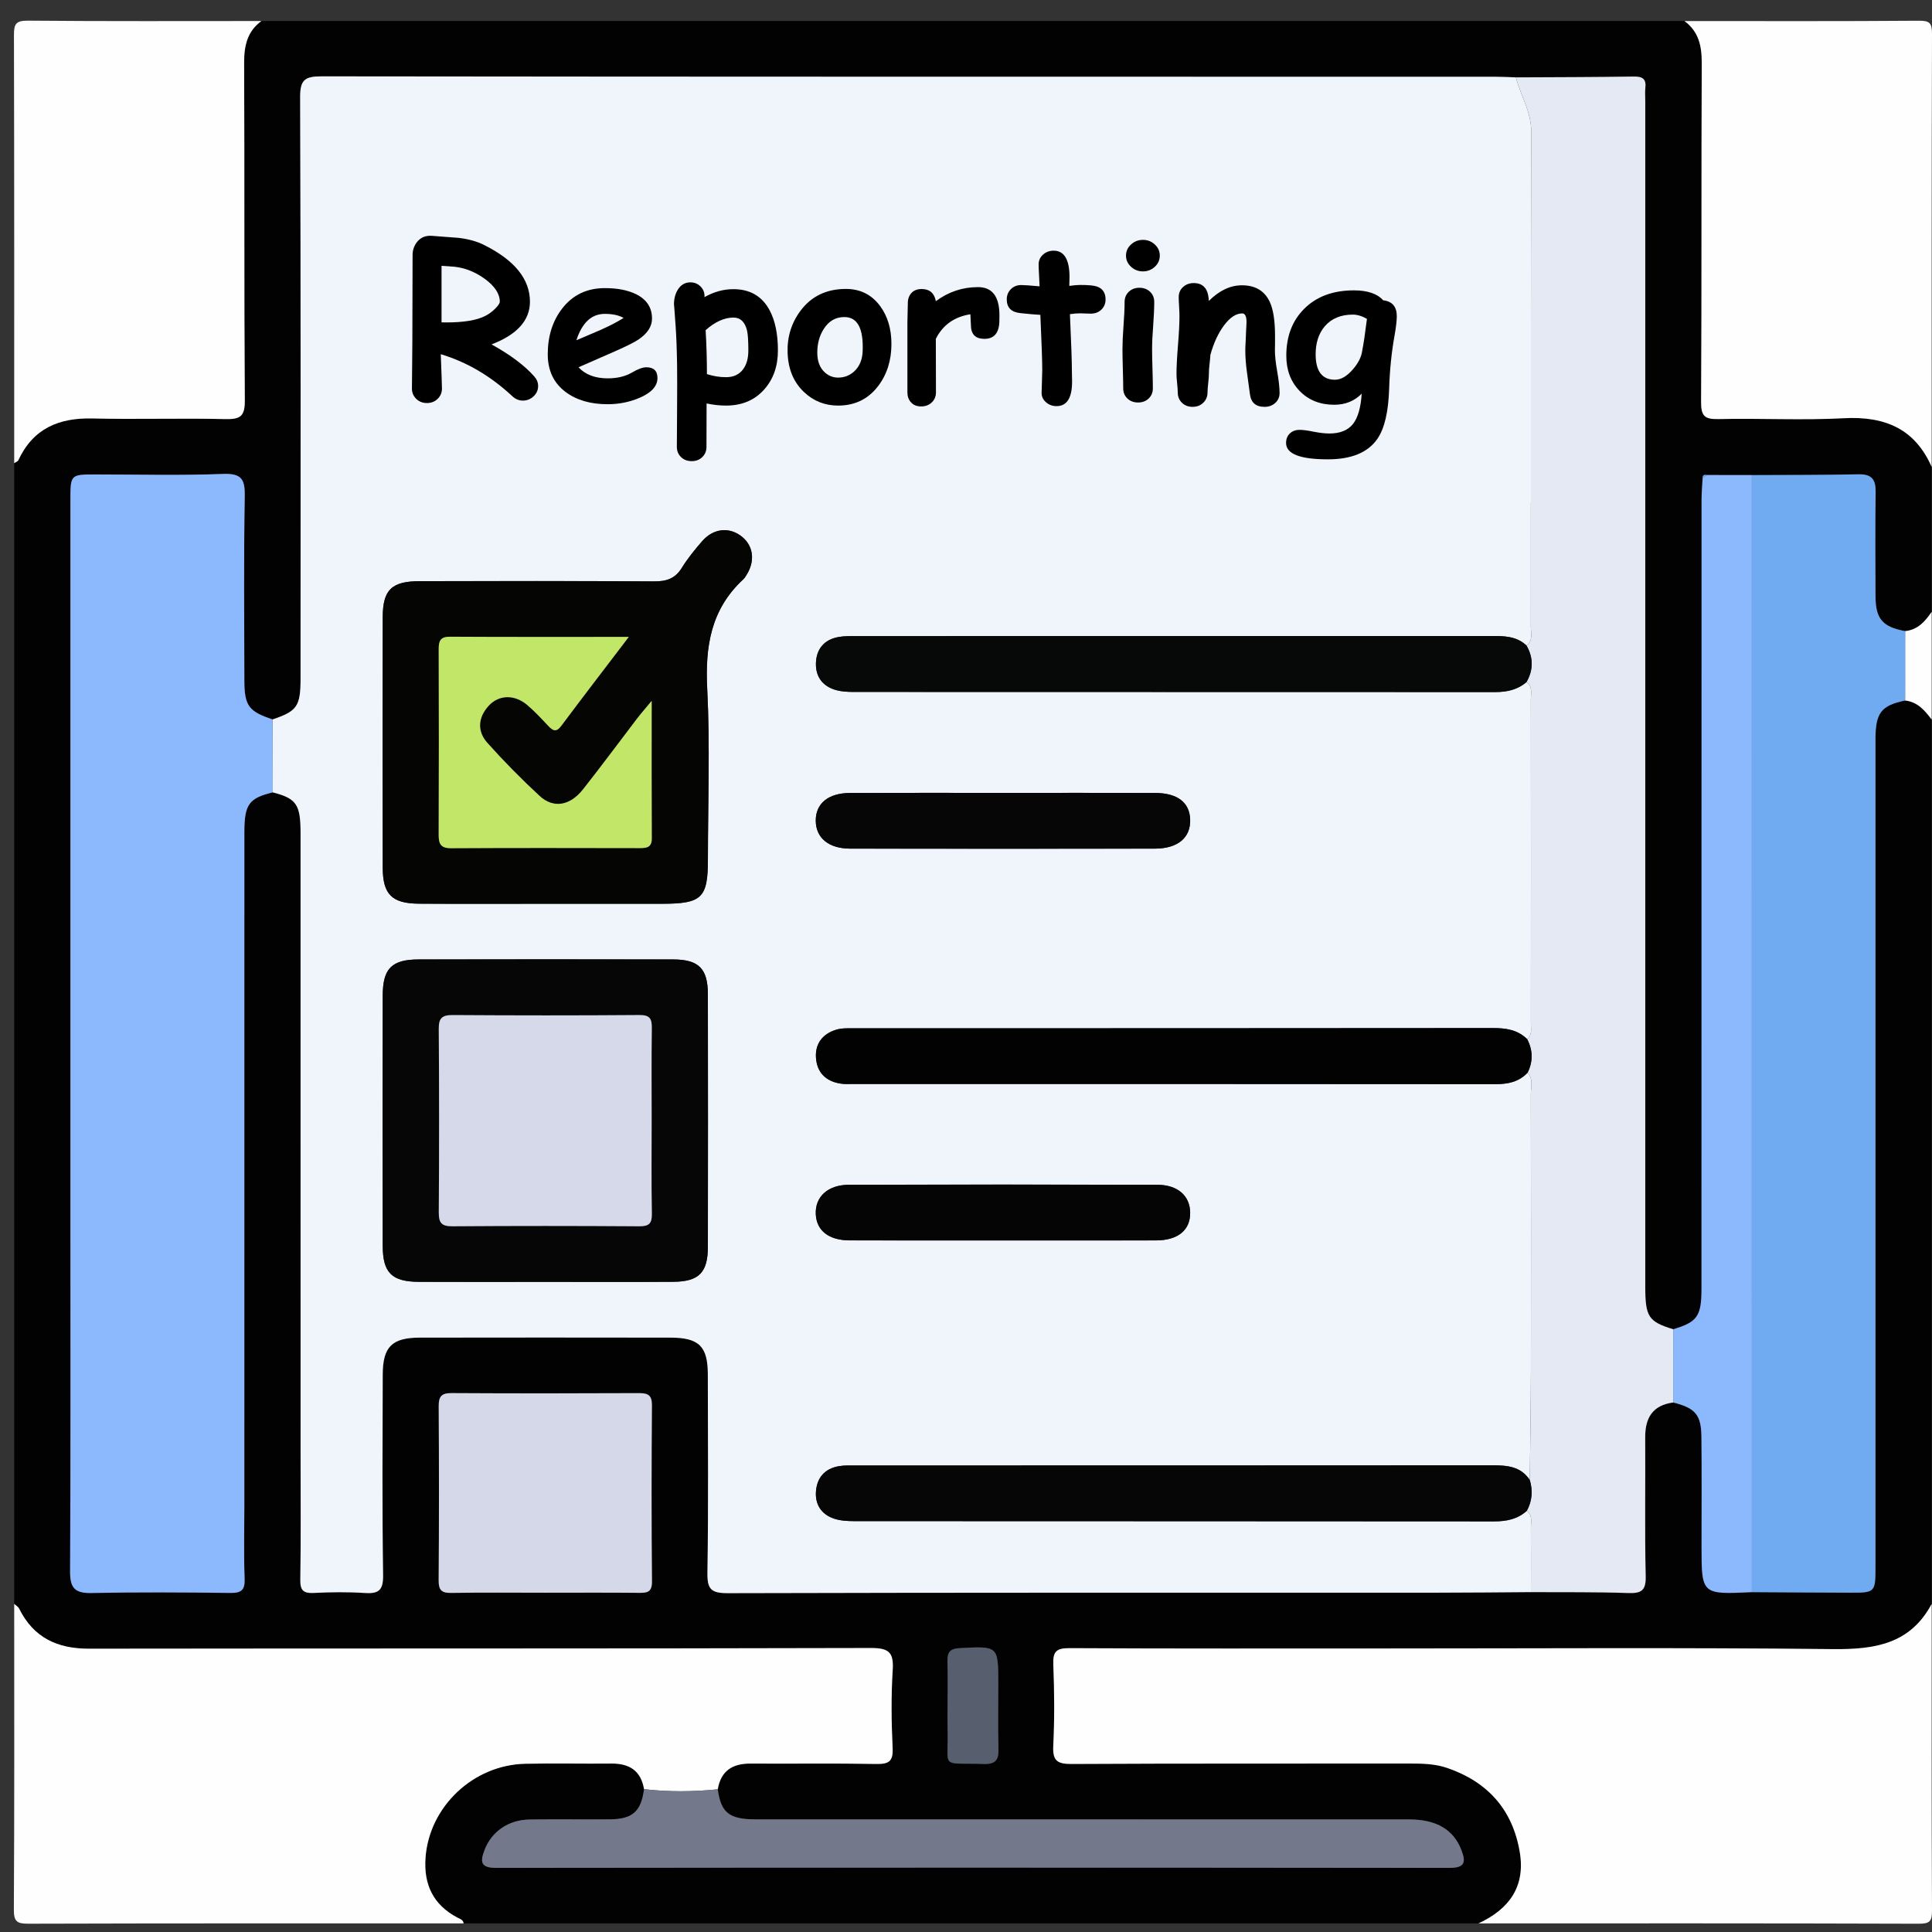 <?xml version="1.0" encoding="UTF-8"?>
<svg xmlns="http://www.w3.org/2000/svg" xmlns:xlink="http://www.w3.org/1999/xlink" version="1.1" id="Layer_1" x="0px" y="0px" width="85px" height="85px" viewBox="0 0 85 85" xml:space="preserve">
<rect x="0" y="0" width="85" height="85" fill="#333333" stroke="none"/>
<g id="Layer_1_1_" display="none">
	<path display="inline" fill="#030303" d="M42.807,4.472c11.269,0,22.541,0.083,33.808-0.04c4.668-0.05,8.201,3.523,8.171,8.15   c-0.093,14.03-0.03,28.062-0.036,42.092c-0.001,3.911-2.402,6.93-6.115,7.725c-0.722,0.156-1.455,0.145-2.188,0.145   c-6.227,0.003-12.452,0.01-18.68-0.011c-0.635-0.003-0.882,0.114-0.861,0.821c0.055,1.886,0.041,3.774,0.005,5.662   c-0.011,0.575,0.123,0.764,0.731,0.756c2.535-0.035,5.072-0.043,7.606-0.002c2.024,0.033,3.799,0.73,5.179,2.269   c0.86,0.957,1.315,2.081,1.313,3.38c-0.003,1.268,0.003,2.536-0.001,3.805c-0.004,1.284-0.434,1.723-1.721,1.723   c-10.113,0.003-20.229,0-30.343,0c-7.945,0-15.89,0.002-23.835,0c-1.569,0-1.926-0.359-1.928-1.938c0-0.986,0-1.973,0-2.959   c0-3.25,1.911-5.523,5.111-6.137c1.094-0.208,2.189-0.146,3.286-0.152c1.888-0.013,3.776-0.037,5.662,0.014   c0.662,0.021,0.786-0.191,0.773-0.801c-0.04-1.859-0.05-3.722,0.003-5.578c0.021-0.731-0.233-0.865-0.905-0.863   c-6.311,0.023-12.622,0.006-18.933,0.018c-3.29,0.008-5.734-1.385-7.253-4.318c-0.511-0.987-0.75-2.061-0.75-3.174   c-0.003-14.37-0.021-28.738,0.01-43.106c0.009-4.264,3.414-7.468,7.826-7.472C20.098,4.464,31.452,4.472,42.807,4.472z    M74.936,42.17c-1.028,0.671-1.494,1.51-0.854,2.717c0.128,0.24,0.154,0.535,0.217,0.807c0.08,0.351,0.286,0.531,0.649,0.523   c1.06,0.271,2.118,0.547,3.18,0.819c1.106,0.296,2.214,0.595,3.322,0.888c0.353,0.094,0.618,0.137,0.601-0.416   c-0.041-1.316-0.031-2.638-0.002-3.955c0.01-0.432-0.166-0.585-0.546-0.673c-1.116-0.26-2.226-0.543-3.338-0.817   c-0.531-0.146-1.083-0.241-1.589-0.447C75.837,41.315,75.316,41.498,74.936,42.17z M80.848,39.854   c0.037,0.02,0.075,0.039,0.114,0.058c-0.017-0.042-0.034-0.083-0.051-0.125c-0.06-0.124-0.103-0.262-0.183-0.37   c-2.58-3.447-7.889-3.564-10.852-0.207c-0.59,0.668-1.182,0.963-2.061,0.733c-5.573-1.457-11.15-2.902-16.729-4.34   c-0.768-0.198-1.188-0.633-1.341-1.429c-0.646-3.31-3.31-5.64-6.655-5.796c-1.201-0.056-2.37,0.157-3.539,0.887   c1.757,0.452,3.354,0.897,4.968,1.264c0.906,0.206,1.41,0.689,1.625,1.59c0.287,1.202,0.631,2.391,0.98,3.577   c0.182,0.612,0.033,1.105-0.393,1.543c-0.941,0.97-1.887,1.936-2.826,2.907c-0.477,0.493-1.017,0.624-1.689,0.435   c-1.353-0.379-2.715-0.724-4.083-1.045c-0.324-0.076-0.655-0.3-1.094-0.127c0.127,0.184,0.211,0.325,0.315,0.45   c2.805,3.407,7.819,3.493,10.793,0.141c0.645-0.726,1.271-0.942,2.22-0.69c5.403,1.437,10.815,2.847,16.239,4.209   c1.007,0.254,1.539,0.721,1.733,1.756c0.356,1.889,1.433,3.345,3.024,4.401c2.127,1.416,5.152,1.554,6.932,0.337   c-0.248-0.279-0.609-0.269-0.923-0.353c-1.356-0.362-2.718-0.711-4.084-1.038c-0.698-0.168-1.144-0.551-1.333-1.251   c-0.338-1.247-0.7-2.488-1.039-3.735c-0.191-0.706-0.05-1.314,0.503-1.846c0.833-0.799,1.657-1.611,2.425-2.471   c0.641-0.716,1.328-0.907,2.258-0.643C77.672,39.123,79.232,39.597,80.848,39.854z M71.443,52.832   c-0.848-0.587-1.752-0.85-2.815-0.828c-3.257,0.059-6.517,0.061-9.772-0.003c-0.922-0.019-1.551,0.265-2.023,1.006   c-0.657,0.611-1.38,0.72-2.145,0.233c-1.453-0.924-2.764-0.811-4.408-0.139c-1.754,0.717-2.855,1.61-3.25,3.439   c-0.166,0.773-0.735,1.168-1.543,1.168c-1.771,0.002-3.543,0.002-5.315,0c-0.764-0.001-1.273-0.366-1.532-1.085   c-0.114-0.317-0.284-0.62-0.35-0.944c-0.254-1.253-0.949-2.021-2.247-2.209c-0.243-0.035-0.501-0.137-0.697-0.283   c-1.479-1.104-2.923-0.855-4.375,0.054c-0.766,0.479-1.487,0.379-2.144-0.234c-0.472-0.745-1.102-1.046-2.026-1.006   c-1.852,0.08-3.709,0.021-5.564,0.024c-4.58,0.009-9.161,0.021-13.741,0.031c-1.038-0.231-1.361-0.591-1.361-1.595   C6.129,37.644,6.128,24.824,6.136,12.005c0-1.399,0.862-2.254,2.25-2.313C8.583,9.683,8.78,9.688,8.977,9.688   c22.568,0,45.134,0,67.705,0c0.281,0,0.563-0.004,0.844,0.021c1.107,0.103,1.912,0.931,1.99,2.044   c0.02,0.281,0.01,0.563,0.01,0.845c0,7.241,0,14.481,0.007,21.722c0,0.31-0.146,0.677,0.284,0.877   c0.785,0.365,1.439,0.938,2.221,1.531c0-0.281,0-0.44,0-0.6c0-7.974,0.008-15.947-0.004-23.92c-0.004-2.98-2.066-5.029-5.059-5.03   c-22.767-0.006-45.531-0.006-68.295,0C5.654,7.181,3.618,9.25,3.61,12.293c-0.008,3.156-0.002,6.311-0.002,9.467   c0,10.96,0.006,21.92-0.006,32.879c-0.002,1.518,0.449,2.82,1.55,3.873c1.112,1.066,2.479,1.317,3.97,1.316   c22.455-0.014,44.911-0.01,67.366-0.01c0.31,0,0.619-0.004,0.93-0.021c2.211-0.108,4.032-1.612,4.475-3.794   c0.342-1.684,0.078-3.395,0.15-5.234C78.824,53.631,75.311,54.195,71.443,52.832z M74.945,34.031   c0.308,0.015,0.627-0.016,0.922,0.054c0.855,0.204,0.976-0.165,0.972-0.946c-0.034-6.354-0.019-12.709-0.019-19.064   c0-1.797,0-1.797-1.872-1.635c-0.169-0.015-0.335-0.044-0.503-0.044c-21.631-0.002-43.263,0.001-64.895-0.016   c-0.608,0-0.729,0.175-0.728,0.75c0.017,11.802,0.02,23.604-0.006,35.405c-0.001,0.705,0.233,0.802,0.849,0.799   c4.844-0.021,9.689-0.012,14.534-0.012c0.269,0,0.537,0,0.967,0c-0.768-0.805-0.59-1.563-0.155-2.262   c0.853-1.365,0.727-2.57,0.132-4.112c-0.715-1.852-1.674-3.013-3.592-3.436c-0.753-0.166-1.068-0.736-1.059-1.518   c0.021-1.662,0.005-3.323,0.006-4.985c0.001-1.238,0.155-1.615,1.328-1.917c1.692-0.437,2.481-1.452,3.196-3.057   c0.773-1.735,0.805-3.118-0.13-4.655c-0.489-0.804-0.248-1.476,0.405-2.103c1.138-1.091,2.236-2.224,3.353-3.339   c0.917-0.916,1.249-1.059,2.363-0.427c1.477,0.838,2.726,0.743,4.346,0.105c1.782-0.702,2.845-1.629,3.262-3.439   c0.199-0.863,0.836-1.189,1.712-1.175c1.548,0.027,3.098,0.007,4.646,0.007c1.457,0,1.775,0.124,2.166,1.48   c0.442,1.54,1.338,2.305,2.832,2.987c1.822,0.833,3.311,0.928,4.961-0.115c0.65-0.41,1.287-0.222,1.828,0.331   c0.905,0.927,1.825,1.839,2.748,2.75c1.911,1.888,1.873,1.699,0.727,4.084c-0.419,0.874-0.572,1.615,0.011,2.481   c0.37,0.548,0.657,1.205,0.782,1.852c0.205,1.044,0.806,1.515,1.768,1.842c2.661,0.903,2.346,0.848,2.357,3.405   c0.004,0.758-0.247,1.707,0.113,2.224c0.392,0.564,1.433,0.473,2.18,0.703c0.025,0.008,0.053,0.018,0.079,0.028   c0.323,0.131,0.569,0.053,0.825-0.2C70.182,35.062,72.412,34.192,74.945,34.031z M28.872,35.802   c-0.384-7.415,5.85-14.176,13.27-14.392c7.521-0.219,13.526,4.876,14.538,12.356c0.051,0.375,0.184,0.542,0.524,0.628   c1.553,0.393,3.104,0.795,4.653,1.2c0.383,0.1,0.592,0.101,0.604-0.429c0.043-1.681,0.069-1.681-1.526-2.302   c-0.262-0.102-0.518-0.222-0.785-0.305c-0.649-0.203-1.035-0.629-1.196-1.291c-0.392-1.594-1.022-3.091-1.874-4.496   c-0.318-0.524-0.33-1.057-0.063-1.607c0.172-0.354,0.321-0.717,0.481-1.077c0.563-1.26,0.565-1.263-0.406-2.227   c-0.558-0.555-1.046-1.376-1.714-1.571c-0.721-0.211-1.49,0.494-2.225,0.823c-0.687,0.308-1.271,0.292-1.907-0.106   c-1.101-0.689-2.274-1.287-3.54-1.542c-1.326-0.268-2.115-0.93-2.391-2.239c-0.034-0.162-0.146-0.31-0.176-0.472   c-0.168-0.87-0.664-1.171-1.549-1.069c-0.859,0.099-1.88-0.213-2.564,0.152c-0.661,0.354-0.703,1.461-1.011,2.238   c-0.252,0.637-0.655,1.001-1.322,1.157c-0.987,0.23-1.962,0.541-2.853,1.019c-2.883,1.548-1.911,1.406-5.009,0.099   c-0.406-0.171-0.671-0.167-0.946,0.18c-0.173,0.219-0.398,0.397-0.594,0.6c-0.548,0.563-1.422,1.067-1.547,1.714   c-0.124,0.638,0.483,1.436,0.82,2.14c0.334,0.699,0.313,1.323-0.105,1.989c-0.673,1.076-1.271,2.223-1.501,3.464   c-0.261,1.414-1.067,2.091-2.37,2.493c-1.407,0.433-1.39,0.504-1.383,1.952c0.004,0.787-0.25,1.764,0.121,2.307   c0.369,0.541,1.362,0.688,2.107,0.931c0.758,0.247,1.151,0.742,1.317,1.491c0.232,1.047,0.506,2.131,1.123,2.981   c1.118,1.539,1.053,2.987,0.071,4.498c-0.367,0.563-0.319,1.021,0.257,1.407c0.137,0.093,0.237,0.24,0.362,0.354   c0.6,0.545,1.05,1.491,1.784,1.58c0.679,0.082,1.458-0.48,2.158-0.828c0.678-0.338,1.277-0.304,1.906,0.101   c0.806,0.519,1.659,1.056,2.582,1.216c2.109,0.361,3.345,1.505,3.743,3.588c0.078,0.408,0.328,0.521,0.729,0.51   c0.816-0.027,1.639-0.058,2.449,0.006c0.662,0.054,0.958-0.209,1.131-0.813c0.16-0.564,0.438-1.096,0.633-1.65   c0.193-0.556,0.562-0.904,1.122-1.039c1.653-0.396,3.199-1.055,4.654-1.927c0.474-0.282,0.938-0.295,1.451-0.103   c0.853,0.322,1.704,1.193,2.526,0.896c0.791-0.285,1.316-1.265,2.019-1.869c0.511-0.438,0.573-0.812,0.278-1.425   c-0.369-0.772-1.064-1.556-0.85-2.415c0.225-0.895-0.206-0.964-0.798-1.089c-0.304-0.063-0.619-0.103-0.899-0.224   c-0.558-0.242-0.869-0.075-1.246,0.408c-2.629,3.394-6.104,5.32-10.394,5.502C35.58,49.609,29.284,43.768,28.872,35.802z    M42.837,78.238c7.856,0,15.714,0.005,23.572-0.008c0.858-0.002,2.01,0.379,2.493-0.174c0.424-0.483,0.103-1.607,0.137-2.447   c0.041-0.998-0.413-1.729-1.189-2.289c-0.901-0.65-1.928-0.862-3.025-0.862c-14.672,0.005-29.345,0.004-44.017,0.004   c-0.226,0-0.451-0.002-0.675,0.017c-2.325,0.191-3.51,1.459-3.51,3.748c0,0.338,0.051,0.687-0.01,1.012   c-0.168,0.904,0.253,1.021,1.05,1.019C26.053,78.229,34.445,78.238,42.837,78.238z M42.756,69.755   c3.547,0,7.096-0.009,10.645,0.011c0.548,0.002,0.801-0.092,0.787-0.729c-0.043-1.913-0.039-3.83-0.004-5.743   c0.012-0.62-0.238-0.761-0.791-0.76c-7.098,0.01-14.192,0.011-21.29-0.004c-0.522,0-0.676,0.166-0.669,0.679   c0.025,1.942,0.036,3.886-0.005,5.828c-0.012,0.616,0.199,0.735,0.767,0.731C35.717,69.743,39.237,69.755,42.756,69.755z    M51.479,42.481c-0.918-0.495-1.564-0.34-2.375,0.355c-5.365,4.607-13.638,2.094-15.63-4.689c-0.187-0.637-0.344-1.272,0.176-1.829   c0.523-0.561,1.155-0.438,1.806-0.269c2.121,0.552,4.249,1.08,6.369,1.632c0.311,0.081,0.543,0.148,0.837-0.112   c1.762-1.557,1.749-1.543,1.166-3.745c-0.151-0.574-0.442-0.801-0.995-0.934c-2.103-0.508-4.196-1.057-6.287-1.612   c-1.507-0.4-1.809-1.489-0.745-2.606c4.949-5.192,13.729-3.345,16.173,3.403c0.074,0.211,0.139,0.427,0.207,0.641   c0.246,0.746,0.992,0.717,1.473,0.663c0.434-0.049,0.105-0.634,0.017-0.957c-1.271-4.605-5.249-7.93-9.894-8.291   c-4.81-0.374-9.317,2.3-11.229,6.659c-1.946,4.435-0.879,9.558,2.675,12.853C39.92,48.001,47.711,47.467,51.479,42.481z    M60.552,49.271c2.269,0,4.388,0,6.589,0c-0.58-0.953-1.072-1.862-1.317-2.875c-0.068-0.282-0.271-0.342-0.482-0.396   c-1.711-0.445-3.426-0.873-5.133-1.327c-0.515-0.136-0.563,0.084-0.403,0.468c0.283,0.672,0.577,1.338,0.896,1.994   C61.05,47.855,61.2,48.557,60.552,49.271z"></path>
	<path display="inline" fill="#D7EBFD" d="M74.945,34.031c-2.533,0.161-4.766,1.03-6.59,2.832c-0.256,0.253-0.502,0.332-0.824,0.2   c-0.026-0.011-0.053-0.02-0.079-0.028c-0.747-0.23-1.788-0.139-2.181-0.703c-0.359-0.518-0.108-1.466-0.112-2.224   c-0.013-2.558,0.304-2.502-2.357-3.405c-0.962-0.327-1.563-0.798-1.768-1.842c-0.125-0.647-0.412-1.304-0.782-1.852   c-0.583-0.867-0.43-1.607-0.011-2.481c1.147-2.385,1.186-2.196-0.728-4.084c-0.922-0.91-1.842-1.823-2.746-2.75   c-0.543-0.553-1.179-0.741-1.828-0.331c-1.651,1.042-3.14,0.947-4.961,0.115c-1.494-0.682-2.391-1.447-2.834-2.987   c-0.39-1.356-0.707-1.479-2.164-1.48c-1.551,0-3.1,0.021-4.647-0.007c-0.876-0.015-1.513,0.312-1.712,1.175   c-0.417,1.81-1.48,2.737-3.262,3.439c-1.62,0.638-2.869,0.733-4.346-0.105c-1.115-0.632-1.446-0.489-2.363,0.427   c-1.116,1.115-2.214,2.248-3.353,3.339c-0.653,0.627-0.895,1.298-0.405,2.103c0.935,1.538,0.903,2.92,0.13,4.655   c-0.714,1.604-1.503,2.62-3.196,3.057c-1.173,0.303-1.327,0.679-1.328,1.917c-0.001,1.662,0.014,3.324-0.006,4.985   c-0.009,0.782,0.305,1.352,1.059,1.518c1.918,0.422,2.877,1.584,3.592,3.436c0.595,1.542,0.721,2.747-0.132,4.112   c-0.435,0.697-0.613,1.457,0.155,2.262c-0.43,0-0.698,0-0.967,0c-4.844,0-9.689-0.012-14.534,0.012   c-0.616,0.003-0.85-0.094-0.849-0.799C8.843,36.733,8.84,24.931,8.823,13.129c0-0.575,0.12-0.75,0.728-0.75   c21.631,0.017,43.264,0.014,64.895,0.016c0.168,0,0.334,0.029,0.503,0.044C74.947,19.637,74.945,26.834,74.945,34.031z"></path>
	<path display="inline" fill="#E8EBED" d="M28.825,53.007c0.657,0.613,1.378,0.714,2.144,0.234c1.452-0.909,2.897-1.157,4.375-0.054   c0.196,0.146,0.455,0.248,0.697,0.283c1.298,0.188,1.993,0.956,2.247,2.209c0.065,0.324,0.236,0.627,0.35,0.944   c0.259,0.719,0.768,1.084,1.532,1.085c1.771,0.002,3.543,0.002,5.314,0c0.809,0,1.379-0.395,1.545-1.168   c0.394-1.829,1.494-2.723,3.248-3.439c1.646-0.672,2.957-0.785,4.408,0.139c0.766,0.484,1.487,0.378,2.146-0.233   c4.573,0.004,9.146,0.007,13.721,0.015c0.315,0,0.614-0.035,0.892-0.188c3.867,1.364,7.382,0.799,10.6-2.062   c-0.072,1.842,0.189,3.552-0.15,5.234c-0.441,2.182-2.264,3.686-4.475,3.794c-0.311,0.017-0.62,0.021-0.93,0.021   c-22.455,0-44.911-0.004-67.366,0.01c-1.49,0.001-2.858-0.25-3.97-1.316c-1.101-1.054-1.552-2.357-1.55-3.873   C3.615,43.68,3.608,32.72,3.608,21.76c0-3.156-0.006-6.311,0.002-9.467C3.618,9.25,5.654,7.181,8.678,7.18   c22.765-0.006,45.53-0.006,68.294,0c2.992,0,5.055,2.05,5.06,5.03c0.012,7.974,0.004,15.947,0.004,23.92c0,0.159,0,0.318,0,0.6   c-0.78-0.593-1.435-1.166-2.22-1.531c-0.432-0.2-0.285-0.567-0.285-0.877c-0.008-7.241-0.006-14.481-0.006-21.722   c0-0.282,0.009-0.564-0.012-0.845c-0.076-1.114-0.882-1.942-1.988-2.044c-0.28-0.026-0.563-0.021-0.846-0.021   c-22.568-0.001-45.136-0.001-67.704,0c-0.197,0-0.395-0.005-0.592,0.003c-1.388,0.059-2.249,0.914-2.25,2.313   C6.128,24.824,6.129,37.644,6.133,50.463c0,1.004,0.324,1.362,1.361,1.596c-0.106,0.771,0.311,0.967,0.993,0.965   C15.267,53.011,22.046,53.011,28.825,53.007z"></path>
	<path display="inline" fill="#FBDD75" d="M28.872,35.802c0.413,7.966,6.708,13.808,14.671,13.474   c4.289-0.18,7.766-2.107,10.395-5.5c0.375-0.484,0.688-0.651,1.246-0.409c0.279,0.12,0.596,0.161,0.898,0.224   c0.592,0.125,1.021,0.194,0.798,1.09c-0.216,0.858,0.479,1.641,0.851,2.414c0.295,0.613,0.23,0.985-0.279,1.426   c-0.701,0.604-1.227,1.584-2.02,1.869c-0.822,0.295-1.674-0.576-2.525-0.897c-0.514-0.192-0.979-0.181-1.451,0.103   c-1.455,0.872-3.001,1.53-4.654,1.928c-0.563,0.135-0.929,0.482-1.121,1.037c-0.195,0.557-0.474,1.086-0.634,1.651   c-0.173,0.604-0.469,0.866-1.131,0.813c-0.812-0.063-1.633-0.035-2.449-0.008c-0.4,0.014-0.651-0.101-0.729-0.509   c-0.398-2.083-1.634-3.226-3.743-3.588c-0.923-0.16-1.776-0.696-2.582-1.216c-0.629-0.403-1.228-0.438-1.906-0.102   c-0.7,0.349-1.479,0.91-2.158,0.83c-0.734-0.09-1.184-1.035-1.784-1.58c-0.125-0.113-0.225-0.262-0.362-0.354   c-0.576-0.386-0.625-0.843-0.257-1.407c0.982-1.511,1.046-2.959-0.071-4.498c-0.617-0.851-0.891-1.934-1.123-2.981   c-0.166-0.749-0.559-1.244-1.317-1.491c-0.745-0.243-1.738-0.39-2.107-0.931c-0.371-0.543-0.116-1.521-0.121-2.307   c-0.007-1.448-0.024-1.519,1.383-1.952c1.303-0.402,2.109-1.079,2.37-2.493c0.23-1.242,0.828-2.389,1.501-3.464   c0.418-0.666,0.44-1.29,0.105-1.989c-0.337-0.704-0.944-1.502-0.82-2.14c0.125-0.647,0.999-1.151,1.547-1.714   c0.196-0.202,0.421-0.38,0.594-0.6c0.275-0.347,0.54-0.351,0.946-0.18c3.098,1.307,2.126,1.449,5.009-0.099   c0.891-0.478,1.866-0.789,2.853-1.019c0.667-0.155,1.07-0.52,1.322-1.157c0.308-0.777,0.35-1.885,1.011-2.238   c0.684-0.366,1.705-0.054,2.564-0.152c0.886-0.102,1.38,0.2,1.55,1.069c0.029,0.163,0.141,0.31,0.174,0.472   c0.275,1.309,1.064,1.971,2.392,2.239c1.265,0.255,2.44,0.853,3.54,1.542c0.636,0.398,1.222,0.414,1.906,0.106   c0.733-0.329,1.505-1.034,2.226-0.823c0.668,0.195,1.156,1.016,1.714,1.571c0.973,0.964,0.969,0.967,0.406,2.227   c-0.16,0.359-0.311,0.723-0.482,1.077c-0.268,0.551-0.256,1.083,0.063,1.607c0.851,1.404,1.481,2.901,1.874,4.496   c0.16,0.662,0.547,1.087,1.197,1.291c0.268,0.083,0.522,0.203,0.785,0.305c1.596,0.622,1.568,0.621,1.525,2.302   c-0.014,0.53-0.223,0.529-0.605,0.429c-1.549-0.404-3.101-0.807-4.652-1.2c-0.342-0.086-0.475-0.253-0.525-0.628   c-1.011-7.48-7.016-12.575-14.537-12.356C34.722,21.625,28.488,28.387,28.872,35.802z"></path>
	<path display="inline" fill="#EBEEF0" d="M42.837,78.238c-8.393,0-16.785-0.012-25.177,0.018c-0.797,0.002-1.218-0.113-1.05-1.018   c0.061-0.326,0.01-0.674,0.01-1.012c0-2.289,1.186-3.558,3.51-3.748c0.224-0.02,0.45-0.018,0.675-0.018   c14.672,0,29.345,0.001,44.017-0.004c1.099,0,2.123,0.212,3.025,0.863c0.776,0.56,1.23,1.289,1.189,2.287   c-0.034,0.841,0.287,1.965-0.137,2.447c-0.483,0.553-1.635,0.172-2.493,0.174C58.552,78.243,50.693,78.238,42.837,78.238z"></path>
	<path display="inline" fill="#817481" d="M80.846,39.855c-1.611-0.258-3.174-0.732-4.738-1.177   c-0.93-0.264-1.616-0.073-2.258,0.643c-0.768,0.86-1.592,1.672-2.425,2.471c-0.553,0.531-0.694,1.14-0.503,1.845   c0.339,1.248,0.701,2.489,1.039,3.736c0.189,0.7,0.635,1.083,1.333,1.251c1.366,0.327,2.728,0.676,4.084,1.038   c0.313,0.084,0.675,0.072,0.923,0.352c-1.779,1.219-4.805,1.08-6.932-0.336c-1.594-1.058-2.668-2.514-3.023-4.4   c-0.195-1.036-0.729-1.504-1.734-1.756c-5.424-1.364-10.836-2.773-16.239-4.21c-0.947-0.252-1.575-0.036-2.22,0.69   c-2.975,3.351-7.988,3.267-10.793-0.141c-0.104-0.125-0.188-0.266-0.315-0.45c0.438-0.173,0.77,0.052,1.094,0.127   c1.368,0.321,2.731,0.666,4.083,1.045c0.673,0.189,1.212,0.058,1.689-0.435c0.939-0.971,1.885-1.937,2.826-2.907   c0.426-0.438,0.572-0.932,0.393-1.543c-0.352-1.186-0.693-2.375-0.98-3.577c-0.215-0.901-0.719-1.385-1.625-1.59   c-1.614-0.367-3.21-0.812-4.968-1.264c1.169-0.73,2.338-0.943,3.539-0.887c3.346,0.157,6.012,2.487,6.655,5.796   c0.153,0.795,0.573,1.23,1.341,1.429c5.577,1.438,11.154,2.883,16.729,4.34c0.879,0.23,1.471-0.064,2.061-0.733   c2.963-3.358,8.271-3.24,10.852,0.207c0.08,0.108,0.123,0.246,0.183,0.37C80.891,39.81,80.867,39.832,80.846,39.855z"></path>
	<path display="inline" fill="#A499A4" d="M42.756,69.755c-3.52,0-7.04-0.012-10.56,0.013c-0.568,0.004-0.779-0.115-0.767-0.73   c0.041-1.941,0.03-3.887,0.005-5.828c-0.006-0.514,0.147-0.68,0.669-0.678c7.096,0.014,14.192,0.013,21.29,0.003   c0.553-0.001,0.803,0.14,0.791,0.76c-0.035,1.913-0.039,3.83,0.004,5.743c0.014,0.638-0.239,0.73-0.787,0.729   C49.854,69.746,46.305,69.755,42.756,69.755z"></path>
	<path display="inline" fill="#E7E9EB" d="M51.479,42.481c-3.768,4.985-11.559,5.52-16.257,1.162   c-3.554-3.295-4.621-8.417-2.675-12.854c1.912-4.359,6.421-7.033,11.229-6.659c4.645,0.361,8.623,3.686,9.894,8.291   c0.09,0.322,0.417,0.908-0.017,0.957c-0.479,0.054-1.227,0.083-1.473-0.663c-0.068-0.213-0.133-0.43-0.207-0.641   c-2.443-6.748-11.225-8.595-16.173-3.403c-1.064,1.117-0.762,2.207,0.745,2.606c2.091,0.555,4.184,1.104,6.287,1.612   c0.552,0.133,0.843,0.36,0.995,0.934c0.583,2.202,0.596,2.188-1.166,3.745c-0.294,0.26-0.526,0.193-0.837,0.112   c-2.121-0.553-4.248-1.081-6.369-1.632c-0.65-0.169-1.283-0.292-1.806,0.269c-0.52,0.556-0.363,1.191-0.176,1.829   c1.993,6.784,10.265,9.297,15.63,4.689C49.913,42.141,50.561,41.986,51.479,42.481z"></path>
	<path display="inline" fill="#C3E1FE" d="M74.945,34.031c0-7.197,0.002-14.394,0.003-21.591c1.872-0.162,1.872-0.162,1.872,1.635   c0,6.355-0.016,12.71,0.019,19.064c0.004,0.781-0.114,1.149-0.972,0.946C75.572,34.015,75.253,34.046,74.945,34.031z"></path>
	<path display="inline" fill="#D4E8FA" d="M60.552,49.271c0.648-0.715,0.498-1.416,0.147-2.138   c-0.318-0.655-0.612-1.323-0.896-1.995c-0.16-0.383-0.109-0.603,0.403-0.467c1.707,0.454,3.422,0.883,5.133,1.327   c0.212,0.056,0.414,0.114,0.481,0.397c0.246,1.012,0.738,1.922,1.318,2.875C64.939,49.271,62.82,49.271,60.552,49.271z"></path>
	<path display="inline" fill="#D2E4F3" d="M28.825,53.007c-6.779,0.004-13.559,0.004-20.338,0.017   c-0.683,0.002-1.099-0.194-0.993-0.965c4.58-0.012,9.161-0.023,13.741-0.033c1.855-0.004,3.712,0.057,5.564-0.023   C27.724,51.961,28.353,52.262,28.825,53.007z"></path>
	<path display="inline" fill="#E6E9EC" d="M78.164,42.063c1.111,0.274,2.223,0.557,3.338,0.817c0.38,0.088,0.557,0.242,0.546,0.673   c-0.03,1.317-0.039,2.639,0.002,3.955c0.019,0.553-0.248,0.51-0.601,0.416c-1.108-0.293-2.215-0.592-3.322-0.888   C78.141,45.379,78.15,43.721,78.164,42.063z"></path>
	<path display="inline" fill="#C2DFFB" d="M78.164,42.063c-0.014,1.658-0.023,3.315-0.037,4.974c-1.061-0.273-2.12-0.547-3.18-0.819   c-0.004-1.35-0.008-2.698-0.012-4.047c0.381-0.673,0.9-0.855,1.64-0.554C77.081,41.822,77.633,41.918,78.164,42.063z"></path>
	<path display="inline" fill="#D2E4F3" d="M71.443,52.832c-0.277,0.154-0.576,0.189-0.893,0.188   c-4.574-0.008-9.146-0.01-13.721-0.014c0.473-0.742,1.102-1.023,2.023-1.006c3.256,0.063,6.517,0.063,9.772,0.003   C69.691,51.982,70.598,52.245,71.443,52.832z"></path>
	<path display="inline" fill="#D3E6F8" d="M74.936,42.17c0.004,1.35,0.008,2.698,0.013,4.047c-0.363,0.008-0.569-0.174-0.649-0.523   c-0.063-0.271-0.089-0.565-0.217-0.807C73.441,43.682,73.906,42.841,74.936,42.17z"></path>
	<path display="inline" fill="#817481" d="M80.911,39.788c0.017,0.042,0.034,0.083,0.051,0.125c-0.039-0.02-0.077-0.039-0.114-0.058   C80.867,39.832,80.891,39.81,80.911,39.788z"></path>
</g>
<path fill-rule="evenodd" clip-rule="evenodd" fill="#020203" d="M84.986,20.542c0,2.125,0,4.25,0,6.375  c-0.287,0.421-0.61,0.795-1.168,0.849c-0.997-0.186-1.299-0.534-1.304-1.537c-0.006-1.525-0.016-3.051,0.006-4.577  c0.009-0.546-0.161-0.797-0.751-0.785c-1.564,0.033-3.129,0.026-4.694,0.035c-0.659-0.001-1.319-0.002-1.979-0.003  c-0.105-0.019-0.191-0.011-0.187,0.128c-0.018,0.325-0.048,0.649-0.048,0.974c-0.003,11.565-0.001,23.131-0.003,34.696  c0,1.213-0.184,1.469-1.244,1.785c-1.089-0.334-1.229-0.544-1.229-1.874c0-17.388,0-34.776,0-52.165c0-0.19-0.019-0.383,0.003-0.571  c0.048-0.398-0.121-0.51-0.513-0.504c-1.727,0.027-3.454,0.027-5.182,0.036c-0.301-0.009-0.602-0.027-0.903-0.027  C48.575,3.377,31.36,3.382,14.145,3.36c-0.729,0-0.941,0.155-0.938,0.912c0.03,8.526,0.02,17.052,0.018,25.579  c0,1.225-0.15,1.437-1.232,1.802c-1.053-0.351-1.239-0.598-1.242-1.716c-0.005-2.696-0.03-5.392,0.017-8.086  c0.013-0.753-0.125-1.03-0.961-0.998c-1.863,0.073-3.731,0.022-5.597,0.023c-1.111,0-1.112,0.001-1.112,1.144  c0,10.646,0,21.291,0,31.937c0,5.064,0.012,10.129-0.014,15.192c-0.003,0.712,0.207,0.953,0.936,0.938  c2.03-0.041,4.061-0.029,6.092-0.003c0.495,0.007,0.67-0.109,0.65-0.626c-0.041-1.061-0.012-2.124-0.012-3.186  c0-9.883-0.001-19.767,0.001-29.649c0-1.234,0.199-1.506,1.251-1.761c1.042,0.271,1.223,0.528,1.223,1.784  c0.001,9.126,0.001,18.253,0.001,27.379c0,1.825,0.017,3.651-0.012,5.476c-0.007,0.473,0.134,0.606,0.597,0.583  c0.74-0.036,1.485-0.047,2.223,0.002c0.614,0.042,0.832-0.104,0.822-0.776c-0.042-2.942-0.023-5.885-0.016-8.826  c0.003-1.229,0.403-1.629,1.629-1.632c3.679-0.006,7.359-0.006,11.039,0c1.245,0.002,1.633,0.386,1.635,1.606  c0.005,2.915,0.028,5.83-0.017,8.745c-0.011,0.714,0.159,0.893,0.892,0.891c10.407-0.028,20.814-0.019,31.222-0.021  c1.372,0,2.744-0.017,4.116-0.025c1.423,0.01,2.847-0.011,4.268,0.041c0.597,0.021,0.797-0.108,0.781-0.745  c-0.045-2.036-0.008-4.073-0.021-6.11c-0.005-0.855,0.331-1.407,1.23-1.528c0.974,0.243,1.233,0.536,1.243,1.514  c0.016,1.6,0.005,3.2,0.005,4.8c0,2.136,0,2.136,2.215,2.03c1.427,0.009,2.854,0.02,4.281,0.023  c1.155,0.004,1.156,0.001,1.156-1.183c0-12.12-0.001-24.24,0-36.361c0-1.167,0.247-1.486,1.304-1.708  c0.55,0.06,0.866,0.439,1.169,0.838c0,12.969,0,25.938,0,38.906c-0.941,1.771-2.507,2.011-4.354,1.99  c-6.611-0.072-13.223-0.028-19.833-0.028c-4.581,0-9.162,0.011-13.744-0.014c-0.577-0.003-0.736,0.145-0.714,0.715  c0.048,1.195,0.056,2.396-0.002,3.591c-0.031,0.652,0.179,0.792,0.808,0.789c4.965-0.026,9.931-0.012,14.896-0.019  c0.553-0.001,1.104,0.015,1.625,0.193c1.782,0.61,2.875,1.828,3.193,3.688c0.263,1.533-0.461,2.523-1.812,3.152  c-14.884,0-29.768,0-44.652,0c-0.017-0.167-0.17-0.2-0.282-0.26c-1.06-0.566-1.477-1.449-1.394-2.627  c0.159-2.241,2.091-4.09,4.397-4.137c1.258-0.026,2.518,0.004,3.777-0.009c0.798-0.009,1.306,0.316,1.44,1.127  c-0.128,0.98-0.501,1.319-1.5,1.328c-1.181,0.01-2.362-0.011-3.542,0.008c-0.937,0.015-1.671,0.541-1.976,1.342  c-0.194,0.511-0.185,0.787,0.518,0.786c13.977-0.016,27.954-0.016,41.93,0c0.678,0,0.736-0.241,0.533-0.776  c-0.34-0.897-1.091-1.356-2.299-1.356c-9.583-0.002-19.166,0-28.75-0.002c-1.169,0-1.532-0.293-1.671-1.324  c0.135-0.812,0.642-1.138,1.443-1.133c1.838,0.012,3.677-0.018,5.515,0.017c0.549,0.01,0.764-0.093,0.735-0.695  c-0.054-1.141-0.069-2.289,0.003-3.428c0.048-0.768-0.144-0.979-0.957-0.978c-11.469,0.031-22.938,0.015-34.408,0.03  c-1.399,0.002-2.44-0.494-3.068-1.763c-0.042-0.084-0.144-0.14-0.217-0.208c0-16.729,0-33.457,0-50.186  c0.063-0.044,0.156-0.074,0.183-0.133c0.647-1.391,1.778-1.872,3.267-1.835c1.945,0.048,3.894-0.019,5.839,0.028  c0.667,0.017,0.862-0.128,0.857-0.827c-0.036-4.95-0.008-9.901-0.03-14.852c-0.003-0.746,0.133-1.374,0.759-1.834  c20.871,0,41.741,0,62.612,0c0.623,0.461,0.762,1.088,0.759,1.834c-0.022,4.978,0.002,9.955-0.028,14.932  c-0.004,0.628,0.171,0.758,0.77,0.745c1.836-0.041,3.678,0.062,5.51-0.037C82.917,18.303,84.244,18.854,84.986,20.542z   M23.975,70.073c1.371,0,2.743-0.009,4.114,0.005c0.371,0.004,0.6-0.01,0.595-0.5c-0.025-2.585-0.021-5.171-0.002-7.756  c0.003-0.459-0.19-0.532-0.59-0.53c-2.743,0.013-5.486,0.015-8.229-0.001c-0.438-0.003-0.564,0.148-0.562,0.567  c0.015,2.559,0.017,5.116-0.002,7.675c-0.003,0.432,0.133,0.557,0.561,0.549C21.231,70.059,22.603,70.073,23.975,70.073z   M41.691,75.059c0,0.325-0.009,0.651,0.001,0.977c0.053,1.825-0.385,1.511,1.605,1.57c0.534,0.015,0.643-0.206,0.63-0.674  c-0.026-0.949-0.008-1.899-0.008-2.85c0-1.676,0.001-1.658-1.689-1.571c-0.45,0.022-0.556,0.197-0.544,0.594  C41.706,73.755,41.691,74.406,41.691,75.059z"></path>
<path fill-rule="evenodd" clip-rule="evenodd" fill="#FEFEFE" d="M28.335,78.716c-0.135-0.811-0.643-1.136-1.44-1.127  c-1.259,0.013-2.519-0.018-3.777,0.009c-2.306,0.047-4.238,1.896-4.397,4.137c-0.083,1.178,0.334,2.061,1.394,2.627  c0.112,0.06,0.265,0.093,0.282,0.26c-6.383,0-12.766-0.006-19.149,0.013c-0.497,0.001-0.641-0.091-0.638-0.617  c0.026-4.484,0.015-8.969,0.015-13.453c0.073,0.068,0.175,0.124,0.217,0.208c0.628,1.269,1.668,1.765,3.068,1.763  c11.469-0.016,22.938,0.001,34.408-0.03c0.813-0.002,1.005,0.21,0.957,0.978c-0.072,1.139-0.057,2.287-0.003,3.428  c0.028,0.603-0.187,0.705-0.735,0.695c-1.838-0.034-3.677-0.005-5.515-0.017c-0.801-0.005-1.308,0.321-1.443,1.133  C30.498,78.833,29.417,78.84,28.335,78.716z"></path>
<path fill-rule="evenodd" clip-rule="evenodd" fill="#FEFEFE" d="M65.049,84.621c1.351-0.629,2.074-1.619,1.812-3.152  c-0.318-1.859-1.411-3.077-3.193-3.688c-0.521-0.179-1.072-0.194-1.625-0.193c-4.965,0.007-9.931-0.008-14.896,0.019  c-0.629,0.003-0.839-0.137-0.808-0.789c0.058-1.194,0.05-2.396,0.002-3.591c-0.022-0.57,0.137-0.718,0.714-0.715  c4.582,0.024,9.163,0.014,13.744,0.014c6.61,0,13.222-0.044,19.833,0.028c1.848,0.021,3.413-0.22,4.354-1.99  c0,4.495-0.01,8.99,0.014,13.486c0.002,0.487-0.1,0.587-0.591,0.586C77.955,84.614,71.502,84.621,65.049,84.621z"></path>
<path fill-rule="evenodd" clip-rule="evenodd" fill="#FEFEFE" d="M84.986,20.542c-0.742-1.688-2.069-2.238-3.865-2.142  c-1.832,0.098-3.674-0.004-5.51,0.037c-0.599,0.013-0.773-0.117-0.77-0.745c0.03-4.977,0.006-9.955,0.028-14.932  c0.003-0.746-0.136-1.373-0.759-1.834c3.433,0,6.866,0.013,10.298-0.014C84.901,0.907,85.001,1.009,85,1.497  C84.979,7.845,84.986,14.193,84.986,20.542z"></path>
<path fill-rule="evenodd" clip-rule="evenodd" fill="#FEFEFE" d="M11.5,0.925c-0.625,0.46-0.762,1.089-0.759,1.834  c0.022,4.951-0.005,9.902,0.03,14.852c0.005,0.699-0.19,0.843-0.857,0.827c-1.945-0.047-3.894,0.02-5.839-0.028  c-1.489-0.037-2.62,0.444-3.267,1.835c-0.027,0.06-0.121,0.089-0.183,0.133c0-6.277,0.005-12.553-0.011-18.83  C0.613,1.067,0.686,0.904,1.229,0.909C4.652,0.94,8.076,0.925,11.5,0.925z"></path>
<path fill-rule="evenodd" clip-rule="evenodd" fill="#FEFEFE" d="M84.986,31.657c-0.303-0.399-0.619-0.779-1.169-0.838  c0-1.018,0-2.035,0.001-3.053c0.558-0.054,0.881-0.428,1.168-0.849C84.986,28.497,84.986,30.077,84.986,31.657z"></path>
<path fill-rule="evenodd" clip-rule="evenodd" fill="#F0F4FB" d="M67.354,70.046c-1.372,0.009-2.744,0.025-4.116,0.025  c-10.407,0.002-20.815-0.008-31.222,0.021c-0.733,0.002-0.902-0.177-0.892-0.891c0.045-2.915,0.022-5.83,0.017-8.745  c-0.002-1.221-0.39-1.604-1.635-1.606c-3.679-0.006-7.359-0.006-11.039,0c-1.226,0.003-1.626,0.403-1.629,1.632  c-0.007,2.941-0.027,5.884,0.016,8.826c0.01,0.672-0.208,0.818-0.822,0.776c-0.738-0.049-1.483-0.038-2.223-0.002  c-0.463,0.023-0.604-0.11-0.597-0.583c0.029-1.824,0.012-3.65,0.012-5.476c0-9.126,0-18.253-0.001-27.379  c0-1.256-0.181-1.513-1.223-1.784c-0.003-1.069-0.006-2.139-0.009-3.208c1.082-0.365,1.232-0.577,1.232-1.802  c0.001-8.526,0.012-17.053-0.018-25.579c-0.003-0.757,0.208-0.912,0.938-0.912c17.215,0.021,34.43,0.017,51.646,0.018  c0.302,0,0.603,0.018,0.903,0.027c0.206,0.799,0.678,1.502,0.675,2.384c-0.022,7.26-0.011,14.521-0.017,21.781  c0,0.284,0.109,0.609-0.193,0.83c-0.437-0.412-0.979-0.419-1.536-0.418c-9.308,0.005-18.615,0.003-27.923,0.005  c-0.273,0-0.553-0.008-0.82,0.042c-0.623,0.116-0.959,0.531-0.981,1.138c-0.021,0.61,0.297,1.038,0.905,1.2  c0.234,0.062,0.488,0.076,0.733,0.076c9.417,0.003,18.835,0.001,28.252,0.006c0.513,0,0.976-0.101,1.37-0.438  c0.279,0.194,0.194,0.488,0.194,0.749c0.005,4.758,0.004,9.517,0.001,14.275c0,0.237,0.066,0.497-0.165,0.683  c-0.421-0.413-0.936-0.487-1.509-0.486c-9.358,0.011-18.719,0.007-28.078,0.01c-0.273,0-0.561-0.015-0.815,0.063  c-0.585,0.18-0.924,0.602-0.887,1.22c0.039,0.649,0.421,1.044,1.074,1.149c0.188,0.03,0.384,0.017,0.576,0.017  c9.415,0.001,18.829-0.002,28.244,0.008c0.552,0.001,1.029-0.097,1.414-0.505c0.261,0.279,0.143,0.623,0.144,0.937  c0.008,4.058,0.01,8.115,0.003,12.173c-0.003,1.605-0.032,3.211-0.049,4.816c-0.397-0.61-1.006-0.651-1.661-0.651  c-9.33,0.008-18.66,0.005-27.991,0.007c-0.247,0-0.498-0.011-0.739,0.03c-0.623,0.104-0.969,0.505-1.015,1.11  c-0.043,0.572,0.235,1.01,0.792,1.197c0.277,0.094,0.591,0.111,0.888,0.111c9.386,0.006,18.771,0.002,28.156,0.011  c0.544,0.001,1.028-0.096,1.438-0.464c0.266,0.2,0.177,0.49,0.18,0.748C67.361,68.16,67.355,69.104,67.354,70.046z M24.025,39.762  c1.7,0,3.4,0,5.101,0c1.757,0,2.019-0.254,2.019-1.959c0-2.503,0.096-5.012-0.031-7.509c-0.095-1.854,0.163-3.488,1.583-4.801  c0.059-0.055,0.103-0.127,0.146-0.196c0.405-0.642,0.296-1.335-0.271-1.737c-0.542-0.384-1.206-0.296-1.686,0.257  c-0.321,0.37-0.634,0.755-0.891,1.17c-0.294,0.476-0.68,0.597-1.225,0.593c-3.428-0.023-6.856-0.014-10.285-0.011  c-1.252,0.001-1.644,0.372-1.646,1.588c-0.008,3.673-0.008,7.347,0,11.02c0.002,1.174,0.407,1.574,1.591,1.582  C20.295,39.771,22.161,39.761,24.025,39.762z M24.024,56.397c1.866,0,3.732,0.009,5.599-0.003c1.125-0.007,1.519-0.407,1.521-1.537  c0.006-3.703,0.006-7.406,0-11.109c-0.002-1.128-0.397-1.533-1.525-1.536c-3.732-0.009-7.466-0.008-11.198,0  c-1.184,0.002-1.579,0.397-1.582,1.582c-0.008,3.676-0.008,7.353,0,11.028c0.002,1.176,0.403,1.568,1.586,1.574  C20.291,56.404,22.158,56.397,24.024,56.397z M20.7,13.846c0,1.579-0.009,3.158,0.003,4.736c0.007,0.961,0.437,1.412,1.395,1.433  c1.096,0.024,2.196,0.043,3.292-0.01c1.648-0.081,2.888-0.87,3.528-2.389c0.638-1.516,0.354-2.938-0.765-4.16  c-0.247-0.27-0.329-0.441-0.165-0.822c1.059-2.461-0.556-4.897-3.265-4.963c-0.822-0.02-1.646-0.011-2.47-0.001  c-1.129,0.013-1.545,0.418-1.551,1.522C20.693,10.743,20.7,12.294,20.7,13.846z M34.963,15.957c0.666,0.751,1.151,1.298,1.635,1.847  c0.488,0.552,0.964,1.115,1.463,1.656c0.602,0.651,1.323,0.725,1.878,0.217c0.525-0.479,0.54-1.168-0.006-1.816  c-0.633-0.75-1.276-1.495-1.955-2.204c-0.394-0.411-0.37-0.559,0.171-0.818c1.588-0.76,2.42-2.352,2.157-3.938  c-0.271-1.629-1.583-2.884-3.324-3.161c-1.008-0.161-2.025-0.067-3.037-0.065c-0.997,0.001-1.448,0.458-1.453,1.468  c-0.015,3.128-0.012,6.256-0.001,9.384c0.003,0.925,0.529,1.505,1.275,1.482c0.72-0.022,1.178-0.573,1.194-1.47  C34.974,17.757,34.963,16.976,34.963,15.957z M49.736,13.793c0,1.606-0.013,3.212,0.004,4.818c0.01,0.894,0.467,1.38,1.358,1.401  c1.315,0.031,2.634,0.028,3.949,0.001c0.825-0.017,1.354-0.537,1.353-1.238c-0.001-0.718-0.517-1.187-1.358-1.203  c-0.768-0.015-1.537-0.018-2.305,0.002c-0.367,0.009-0.517-0.075-0.541-0.487c-0.114-2.005-0.131-2.004,1.88-2.01  c0.055,0,0.11,0.001,0.165,0c1.093-0.012,1.697-0.448,1.702-1.229c0.006-0.786-0.591-1.219-1.689-1.227c-0.055,0-0.11,0-0.165,0  c-2.005-0.003-1.992-0.003-1.892-1.999c0.021-0.392,0.134-0.521,0.523-0.507c0.712,0.024,1.426,0.013,2.14,0.005  c0.991-0.011,1.525-0.432,1.538-1.196c0.014-0.779-0.568-1.249-1.58-1.256c-1.181-0.008-2.36-0.011-3.54,0.001  c-1.102,0.011-1.535,0.45-1.541,1.55C49.729,10.744,49.735,12.269,49.736,13.793z M59.423,13.848c0,1.607-0.012,3.213,0.004,4.82  c0.008,0.813,0.526,1.353,1.231,1.343c0.664-0.009,1.186-0.534,1.228-1.289c0.031-0.57,0.002-1.144,0.01-1.715  c0.01-0.648-0.212-1.493,0.114-1.891c0.347-0.424,1.233-0.089,1.882-0.136c0.137-0.01,0.275,0.005,0.411-0.004  c0.772-0.05,1.266-0.527,1.27-1.22c0.004-0.7-0.485-1.182-1.255-1.227c-0.219-0.013-0.438-0.004-0.658-0.004  c-1.851,0-1.837,0-1.775-1.854c0.014-0.417,0.115-0.581,0.556-0.558c0.657,0.033,1.317,0.017,1.976,0.006  c0.979-0.015,1.497-0.458,1.479-1.247c-0.018-0.746-0.538-1.189-1.46-1.201c-1.18-0.015-2.36-0.016-3.54,0  c-1.056,0.015-1.465,0.444-1.471,1.52C59.415,10.744,59.421,12.296,59.423,13.848z M44.147,34.884c-2.248,0-4.495-0.005-6.742,0.002  c-0.964,0.004-1.519,0.463-1.515,1.218c0.003,0.757,0.563,1.23,1.521,1.232c4.466,0.007,8.933,0.007,13.399,0  c1.011-0.001,1.578-0.485,1.552-1.279c-0.024-0.757-0.558-1.169-1.557-1.172C48.585,34.88,46.365,34.884,44.147,34.884z   M44.039,54.574c2.273,0,4.548,0.004,6.822-0.002c0.967-0.002,1.511-0.456,1.501-1.222c-0.009-0.736-0.543-1.223-1.444-1.225  c-4.521-0.012-9.042-0.012-13.563-0.001c-0.936,0.003-1.497,0.529-1.464,1.291c0.032,0.725,0.569,1.153,1.489,1.156  C39.6,54.578,41.819,54.574,44.039,54.574z M46.317,13.911c0-1.578,0.008-3.155-0.003-4.732c-0.006-0.946-0.485-1.512-1.236-1.502  c-0.748,0.01-1.229,0.582-1.232,1.528c-0.009,3.1-0.01,6.201,0.001,9.301c0.003,0.932,0.511,1.513,1.256,1.504  c0.746-0.008,1.207-0.575,1.213-1.529C46.324,16.957,46.317,15.434,46.317,13.911z"></path>
<path fill-rule="evenodd" clip-rule="evenodd" fill="#8CB8FE" d="M11.993,31.652c0.003,1.07,0.006,2.139,0.009,3.208  c-1.052,0.255-1.251,0.527-1.251,1.761c-0.002,9.883-0.001,19.767-0.001,29.649c0,1.062-0.029,2.125,0.012,3.186  c0.02,0.517-0.155,0.633-0.65,0.626c-2.031-0.026-4.062-0.038-6.092,0.003c-0.729,0.015-0.939-0.227-0.936-0.938  c0.026-5.063,0.014-10.128,0.014-15.192c0-10.646,0-21.291,0-31.937c0-1.142,0.001-1.143,1.112-1.144  c1.866,0,3.734,0.05,5.597-0.023c0.836-0.032,0.975,0.245,0.961,0.998c-0.047,2.694-0.022,5.39-0.017,8.086  C10.753,31.055,10.94,31.301,11.993,31.652z"></path>
<path fill-rule="evenodd" clip-rule="evenodd" fill="#E4E9F4" d="M67.354,70.046c0.001-0.942,0.007-1.886-0.001-2.828  c-0.003-0.258,0.086-0.548-0.18-0.748c0.235-0.432,0.269-0.884,0.132-1.352c0.017-1.605,0.046-3.211,0.049-4.816  c0.007-4.058,0.005-8.115-0.003-12.173c-0.001-0.313,0.117-0.657-0.144-0.937c0.246-0.495,0.234-0.987-0.019-1.476  c0.231-0.186,0.165-0.445,0.165-0.683c0.003-4.758,0.004-9.517-0.001-14.275c0-0.26,0.085-0.555-0.194-0.749  c0.307-0.537,0.308-1.073,0-1.61c0.303-0.221,0.193-0.546,0.193-0.83c0.006-7.26-0.006-14.521,0.017-21.781  c0.003-0.882-0.469-1.585-0.675-2.384c1.728-0.009,3.455-0.009,5.182-0.036c0.392-0.006,0.561,0.106,0.513,0.504  c-0.021,0.188-0.003,0.38-0.003,0.571c0,17.388,0,34.776,0,52.165c0,1.33,0.141,1.54,1.229,1.874  c-0.001,1.073-0.001,2.147-0.002,3.221c-0.899,0.121-1.235,0.673-1.23,1.528c0.013,2.037-0.024,4.074,0.021,6.11  c0.016,0.637-0.185,0.767-0.781,0.745C70.201,70.035,68.777,70.056,67.354,70.046z"></path>
<path fill-rule="evenodd" clip-rule="evenodd" fill="#70AAF1" d="M83.818,27.766c-0.001,1.018-0.001,2.036-0.001,3.053  c-1.057,0.222-1.304,0.541-1.304,1.708c-0.001,12.121,0,24.241,0,36.361c0,1.184-0.001,1.187-1.156,1.183  c-1.428-0.004-2.854-0.015-4.281-0.023c-0.001-16.382-0.001-32.764-0.001-49.145c1.565-0.009,3.13-0.001,4.694-0.035  c0.59-0.012,0.76,0.238,0.751,0.785c-0.021,1.525-0.012,3.051-0.006,4.577C82.52,27.232,82.821,27.58,83.818,27.766z"></path>
<path fill-rule="evenodd" clip-rule="evenodd" fill="#8CB8FE" d="M77.075,20.902c0,16.381,0,32.763,0.001,49.145  c-2.215,0.105-2.215,0.105-2.215-2.03c0-1.6,0.011-3.2-0.005-4.8c-0.01-0.978-0.27-1.271-1.243-1.514  c0.001-1.073,0.001-2.147,0.002-3.221c1.061-0.316,1.244-0.572,1.244-1.785c0.002-11.565,0-23.131,0.003-34.696  c0-0.325,0.03-0.649,0.048-0.974c0.062-0.043,0.124-0.085,0.187-0.128C75.756,20.9,76.416,20.901,77.075,20.902z"></path>
<path fill-rule="evenodd" clip-rule="evenodd" fill="#73788B" d="M28.335,78.716c1.081,0.124,2.162,0.117,3.243,0.005  c0.139,1.031,0.501,1.324,1.671,1.324c9.584,0.002,19.167,0,28.75,0.002c1.208,0,1.959,0.459,2.299,1.356  c0.203,0.535,0.145,0.776-0.533,0.776c-13.977-0.016-27.954-0.016-41.93,0c-0.703,0.001-0.712-0.275-0.518-0.786  c0.305-0.801,1.039-1.327,1.976-1.342c1.18-0.019,2.361,0.002,3.542-0.008C27.834,80.035,28.207,79.696,28.335,78.716z"></path>
<path fill-rule="evenodd" clip-rule="evenodd" fill="#D4D8E8" d="M23.975,70.073c-1.372,0-2.744-0.015-4.115,0.009  c-0.427,0.008-0.563-0.117-0.561-0.549c0.019-2.559,0.017-5.116,0.002-7.675c-0.002-0.419,0.124-0.57,0.562-0.567  c2.744,0.016,5.487,0.014,8.229,0.001c0.399-0.002,0.593,0.071,0.59,0.53c-0.019,2.585-0.022,5.171,0.002,7.756  c0.004,0.49-0.225,0.504-0.595,0.5C26.718,70.064,25.346,70.073,23.975,70.073z"></path>
<path fill-rule="evenodd" clip-rule="evenodd" fill="#575E6E" d="M41.691,75.059c0-0.652,0.014-1.304-0.005-1.954  c-0.012-0.396,0.094-0.571,0.544-0.594c1.69-0.087,1.689-0.104,1.689,1.571c0,0.95-0.019,1.9,0.008,2.85  c0.013,0.468-0.096,0.688-0.63,0.674c-1.991-0.06-1.553,0.255-1.605-1.57C41.683,75.71,41.691,75.384,41.691,75.059z"></path>
<path fill-rule="evenodd" clip-rule="evenodd" fill="#70AAF1" d="M75.097,20.899c-0.063,0.043-0.125,0.085-0.187,0.128  C74.905,20.888,74.991,20.88,75.097,20.899z"></path>
<path fill-rule="evenodd" clip-rule="evenodd" fill="#050504" d="M24.025,39.762c-1.865,0-3.73,0.009-5.595-0.004  c-1.184-0.008-1.588-0.408-1.591-1.582c-0.009-3.673-0.008-7.347,0-11.02c0.002-1.216,0.394-1.586,1.646-1.588  c3.429-0.003,6.857-0.013,10.285,0.011c0.545,0.003,0.931-0.117,1.225-0.593c0.257-0.415,0.57-0.8,0.891-1.17  c0.48-0.553,1.143-0.641,1.686-0.257c0.567,0.401,0.676,1.095,0.271,1.737c-0.043,0.069-0.087,0.142-0.146,0.196  c-1.42,1.313-1.677,2.948-1.583,4.801c0.127,2.497,0.032,5.005,0.031,7.509c0,1.706-0.262,1.959-2.019,1.959  C27.426,39.762,25.726,39.762,24.025,39.762z M27.664,28.021c-2.771,0-5.32,0.007-7.87-0.007c-0.425-0.002-0.494,0.191-0.493,0.547  c0.009,2.722,0.01,5.442-0.001,8.164c-0.001,0.393,0.081,0.596,0.541,0.594c2.77-0.016,5.54-0.01,8.311-0.005  c0.309,0,0.527-0.033,0.525-0.428c-0.012-1.945-0.005-3.89-0.005-6.05c-0.305,0.369-0.477,0.563-0.634,0.768  c-0.794,1.04-1.573,2.093-2.383,3.121c-0.575,0.729-1.303,0.856-1.913,0.294c-0.802-0.741-1.571-1.521-2.298-2.334  c-0.457-0.511-0.416-1.113,0.051-1.627c0.449-0.496,1.141-0.513,1.696-0.045c0.333,0.281,0.631,0.605,0.93,0.923  c0.201,0.212,0.35,0.299,0.571,0.003C25.631,30.679,26.589,29.434,27.664,28.021z"></path>
<path fill-rule="evenodd" clip-rule="evenodd" fill="#060606" d="M24.024,56.397c-1.866,0-3.733,0.007-5.599-0.002  c-1.183-0.006-1.583-0.398-1.586-1.574c-0.009-3.676-0.008-7.353,0-11.028c0.003-1.185,0.398-1.579,1.582-1.582  c3.732-0.008,7.465-0.008,11.198,0c1.127,0.003,1.523,0.408,1.525,1.536c0.006,3.703,0.006,7.406,0,11.109  c-0.002,1.13-0.395,1.53-1.521,1.537C27.756,56.406,25.89,56.397,24.024,56.397z M28.67,49.312c0-1.36-0.012-2.722,0.007-4.082  c0.005-0.397-0.076-0.575-0.535-0.572c-2.743,0.021-5.486,0.019-8.229,0.001c-0.463-0.003-0.612,0.137-0.609,0.602  c0.019,2.693,0.019,5.388,0.001,8.082c-0.004,0.452,0.119,0.611,0.595,0.608c2.743-0.02,5.486-0.019,8.229,0  c0.439,0.003,0.557-0.134,0.55-0.557C28.655,52.033,28.67,50.673,28.67,49.312z"></path>
<path fill-rule="evenodd" clip-rule="evenodd" fill="#070808" d="M67.159,28.4c0.308,0.537,0.307,1.073,0,1.61  c-0.395,0.337-0.857,0.438-1.37,0.438c-9.417-0.005-18.835-0.003-28.252-0.006c-0.245,0-0.499-0.014-0.733-0.076  c-0.607-0.162-0.926-0.59-0.905-1.2c0.021-0.607,0.358-1.022,0.981-1.138c0.267-0.049,0.546-0.042,0.82-0.042  c9.308-0.001,18.616,0,27.923-0.005C66.18,27.981,66.723,27.988,67.159,28.4z"></path>
<path fill-rule="evenodd" clip-rule="evenodd" fill="#060606" d="M67.306,65.118c0.137,0.468,0.104,0.92-0.132,1.352  c-0.409,0.368-0.894,0.465-1.438,0.464c-9.386-0.009-18.771-0.005-28.156-0.011c-0.297,0-0.611-0.018-0.888-0.111  c-0.557-0.188-0.835-0.625-0.792-1.197c0.045-0.605,0.392-1.007,1.015-1.11c0.241-0.041,0.492-0.03,0.739-0.03  c9.331-0.002,18.661,0.001,27.991-0.007C66.3,64.467,66.908,64.508,67.306,65.118z"></path>
<path fill-rule="evenodd" clip-rule="evenodd" fill="#020203" d="M67.189,45.717c0.253,0.488,0.265,0.98,0.019,1.476  c-0.385,0.408-0.862,0.506-1.414,0.505c-9.415-0.01-18.829-0.007-28.244-0.008c-0.192,0-0.387,0.014-0.576-0.017  c-0.653-0.105-1.035-0.5-1.074-1.149c-0.037-0.618,0.302-1.04,0.887-1.22c0.254-0.078,0.542-0.063,0.815-0.063  c9.359-0.003,18.72,0.001,28.078-0.01C66.254,45.229,66.769,45.304,67.189,45.717z"></path>
<path fill-rule="evenodd" clip-rule="evenodd" fill="#060606" d="M44.147,34.884c2.218,0,4.438-0.004,6.658,0.002  c0.999,0.003,1.532,0.415,1.557,1.172c0.026,0.794-0.541,1.277-1.552,1.279c-4.467,0.006-8.933,0.007-13.399,0  c-0.958-0.001-1.518-0.475-1.521-1.232c-0.003-0.754,0.551-1.214,1.515-1.218C39.653,34.879,41.9,34.884,44.147,34.884z"></path>
<path fill-rule="evenodd" clip-rule="evenodd" fill="#050505" d="M44.039,54.574c-2.22,0-4.439,0.004-6.659-0.002  c-0.92-0.003-1.458-0.432-1.489-1.156c-0.033-0.762,0.528-1.288,1.464-1.291c4.521-0.011,9.042-0.011,13.563,0.001  c0.901,0.002,1.436,0.488,1.444,1.225c0.01,0.766-0.534,1.22-1.501,1.222C48.587,54.578,46.313,54.574,44.039,54.574z"></path>
<path fill-rule="evenodd" clip-rule="evenodd" fill="#C2E768" d="M27.664,28.021c-1.075,1.413-2.033,2.658-2.973,3.917  c-0.221,0.296-0.371,0.209-0.571-0.003c-0.299-0.318-0.597-0.642-0.93-0.923c-0.555-0.468-1.248-0.451-1.696,0.045  c-0.466,0.515-0.508,1.117-0.051,1.627c0.727,0.813,1.497,1.593,2.298,2.334c0.609,0.563,1.338,0.435,1.913-0.294  c0.811-1.028,1.589-2.082,2.383-3.121c0.157-0.205,0.329-0.399,0.634-0.768c0,2.16-0.006,4.105,0.005,6.05  c0.002,0.395-0.216,0.429-0.525,0.428c-2.771-0.005-5.541-0.011-8.311,0.005c-0.46,0.002-0.542-0.201-0.541-0.594  c0.011-2.721,0.01-5.442,0.001-8.164c-0.001-0.356,0.068-0.55,0.493-0.547C22.344,28.028,24.894,28.021,27.664,28.021z"></path>
<path fill-rule="evenodd" clip-rule="evenodd" fill="#D5D9E9" d="M28.67,49.312c0,1.361-0.016,2.722,0.009,4.082  c0.007,0.423-0.11,0.56-0.55,0.557c-2.743-0.019-5.487-0.02-8.229,0c-0.476,0.003-0.599-0.156-0.595-0.608  c0.018-2.694,0.018-5.389-0.001-8.082c-0.003-0.465,0.146-0.604,0.609-0.602c2.743,0.018,5.486,0.02,8.229-0.001  c0.458-0.003,0.54,0.175,0.535,0.572C28.659,46.59,28.67,47.951,28.67,49.312z"></path>
<path fill-rule="evenodd" clip-rule="evenodd" fill="#F0F4FB" d="M24.505,14.702c0.356,0,0.725-0.058,1.067,0.012  c0.728,0.148,1.167,0.637,1.177,1.373c0.01,0.73-0.384,1.288-1.126,1.401c-0.698,0.107-1.421,0.058-2.132,0.08  c-0.335,0.01-0.317-0.224-0.318-0.445c-0.001-0.381,0-0.763,0-1.144C23.172,14.669,23.172,14.669,24.505,14.702z"></path>
<path fill-rule="evenodd" clip-rule="evenodd" fill="#F0F4FB" d="M24.059,12.216c-0.242-0.134-0.787,0.262-0.849-0.221  c-0.076-0.593-0.214-1.251,0.102-1.822c0.118-0.213,1.882-0.014,2.143,0.191c0.395,0.31,0.501,0.732,0.339,1.172  c-0.261,0.708-0.89,0.712-1.514,0.681C24.225,12.214,24.169,12.216,24.059,12.216z"></path>
<path fill-rule="evenodd" clip-rule="evenodd" fill="#E4E9F4" d="M34.956,11.551c0.02-1.604-0.169-1.42,0.89-1.431  c1.276-0.013,1.99,0.464,2.018,1.314c0.03,0.902-0.731,1.343-2.096,1.426C34.433,12.941,35.154,11.979,34.956,11.551z"></path>
<rect x="19.299" y="6.21" fill-rule="evenodd" clip-rule="evenodd" fill="#F0F4FB" width="48.056" height="15.909"></rect>
<g>
	<path d="M23.003,17.625c-0.17,0-0.326-0.066-0.467-0.197c-0.954-0.887-2.001-1.501-3.144-1.845   c0.035,0.908,0.052,1.413,0.052,1.512c0,0.178-0.063,0.329-0.189,0.452c-0.126,0.124-0.283,0.185-0.472,0.185   c-0.188,0-0.346-0.062-0.471-0.185c-0.126-0.123-0.189-0.274-0.189-0.452c0-0.234,0.003-0.584,0.01-1.051   c0.006-0.466,0.009-0.817,0.009-1.051l0.01-3.779c0-0.203,0.061-0.387,0.184-0.552c0.16-0.212,0.382-0.308,0.666-0.286   c0.764,0.056,1.156,0.086,1.175,0.089c0.44,0.053,0.815,0.158,1.123,0.314c1.343,0.671,2.015,1.503,2.015,2.496   c0,0.409-0.141,0.77-0.422,1.083c-0.282,0.314-0.704,0.579-1.267,0.794c0.833,0.462,1.461,0.933,1.883,1.414   c0.11,0.125,0.166,0.264,0.166,0.417c0,0.175-0.066,0.325-0.198,0.452C23.343,17.561,23.186,17.625,23.003,17.625z M19.978,11.734   c-0.025-0.003-0.209-0.016-0.552-0.038v2.486c0.079,0.003,0.148,0.004,0.208,0.004c0.771,0,1.342-0.095,1.713-0.286   c0.161-0.081,0.308-0.188,0.442-0.323c0.133-0.134,0.2-0.236,0.2-0.304c0-0.35-0.224-0.687-0.67-1.012   C20.894,11.958,20.447,11.781,19.978,11.734z"></path>
	<path d="M26.736,17.784c-0.752,0-1.367-0.178-1.845-0.534c-0.529-0.393-0.792-0.947-0.792-1.662c0-0.79,0.208-1.458,0.627-2.004   c0.465-0.605,1.093-0.908,1.883-0.908c0.547,0,1.002,0.087,1.364,0.262c0.475,0.231,0.713,0.59,0.713,1.077   c0,0.343-0.193,0.647-0.581,0.913c-0.176,0.122-0.53,0.3-1.062,0.534l-1.59,0.697c0.15,0.163,0.333,0.284,0.547,0.365   s0.459,0.122,0.736,0.122c0.421,0,0.779-0.086,1.071-0.258c0.261-0.153,0.47-0.229,0.628-0.229c0.327,0,0.491,0.158,0.491,0.473   c0,0.355-0.263,0.646-0.788,0.871C27.698,17.69,27.23,17.784,26.736,17.784z M26.609,13.809c-0.292,0-0.542,0.097-0.75,0.29   c-0.208,0.194-0.375,0.484-0.5,0.871c0.355-0.153,0.709-0.305,1.062-0.454c0.425-0.19,0.763-0.367,1.015-0.529   C27.224,13.868,26.949,13.809,26.609,13.809z"></path>
	<path d="M31.941,17.844c-0.271,0-0.555-0.031-0.854-0.093l-0.005,1.91c0,0.181-0.062,0.331-0.184,0.449   c-0.122,0.119-0.278,0.178-0.467,0.178c-0.189,0-0.345-0.06-0.468-0.178c-0.123-0.119-0.184-0.269-0.184-0.449   c0-0.147,0.003-0.729,0.01-1.747c0.006-0.755,0.006-1.372,0-1.849c-0.01-0.674-0.032-1.255-0.066-1.742   c-0.047-0.671-0.071-0.979-0.071-0.922c0-0.259,0.058-0.48,0.174-0.665c0.135-0.209,0.318-0.314,0.548-0.314   c0.176,0,0.324,0.06,0.443,0.178s0.179,0.261,0.179,0.426l-0.004,0.047c0.21-0.119,0.422-0.207,0.635-0.265   c0.212-0.058,0.425-0.086,0.64-0.086c0.723,0,1.252,0.304,1.585,0.913c0.249,0.459,0.373,1.053,0.373,1.784   c0,0.684-0.196,1.25-0.589,1.7C33.214,17.603,32.65,17.844,31.941,17.844z M32.268,13.972c-0.199,0-0.4,0.046-0.604,0.138   c-0.205,0.092-0.411,0.23-0.619,0.415c0.038,0.643,0.057,1.288,0.057,1.934c0.28,0.09,0.56,0.136,0.84,0.136   c0.325,0,0.573-0.114,0.746-0.342c0.158-0.206,0.236-0.484,0.236-0.833c0-0.421-0.019-0.713-0.057-0.875   C32.775,14.163,32.576,13.972,32.268,13.972z"></path>
	<path d="M36.874,17.844c-0.583,0-1.083-0.198-1.501-0.595c-0.459-0.434-0.7-1.013-0.722-1.737c-0.022-0.69,0.168-1.305,0.571-1.845   c0.478-0.637,1.144-0.955,1.996-0.955c0.629,0,1.129,0.25,1.501,0.749c0.333,0.45,0.5,1.007,0.5,1.671   c0,0.725-0.195,1.342-0.585,1.854C38.196,17.559,37.61,17.844,36.874,17.844z M37.156,13.949c-0.387-0.003-0.692,0.172-0.915,0.524   c-0.189,0.297-0.284,0.643-0.284,1.04c0,0.375,0.107,0.662,0.321,0.861c0.17,0.159,0.368,0.239,0.595,0.239   c0.273,0,0.511-0.092,0.712-0.276c0.229-0.215,0.352-0.507,0.368-0.875C37.995,14.456,37.729,13.952,37.156,13.949z"></path>
	<path d="M43.966,14.192c-0.027,0.478-0.247,0.716-0.655,0.716c-0.397,0-0.595-0.203-0.595-0.609l-0.023-0.473   c-0.708,0.112-1.215,0.473-1.52,1.082l0.005,2.355c0,0.178-0.062,0.326-0.184,0.442c-0.123,0.117-0.278,0.176-0.467,0.176   c-0.195,0-0.347-0.063-0.454-0.188c-0.101-0.112-0.151-0.256-0.151-0.431v-3.066c0-0.097,0.003-0.241,0.009-0.433   c0.006-0.192,0.01-0.336,0.01-0.433c0-0.175,0.052-0.321,0.158-0.438c0.105-0.117,0.255-0.176,0.451-0.176   c0.349,0,0.557,0.178,0.623,0.534c0.557-0.412,1.175-0.618,1.855-0.618c0.63,0,0.943,0.415,0.943,1.245   C43.971,14.038,43.97,14.143,43.966,14.192z"></path>
	<path d="M47.987,13.799c-0.066,0-0.145-0.002-0.233-0.007c-0.09-0.005-0.168-0.007-0.233-0.007c-0.129,0-0.278,0.012-0.449,0.037   c0.058,1.261,0.086,2.085,0.086,2.472c0,0.041,0.001,0.117,0.004,0.227c0.003,0.111,0.005,0.201,0.005,0.27   c0,0.718-0.229,1.077-0.685,1.077c-0.173,0-0.322-0.053-0.448-0.159c-0.138-0.112-0.208-0.253-0.208-0.421   c0-0.112,0.005-0.281,0.015-0.505c0.009-0.225,0.014-0.394,0.014-0.506c0-0.377-0.028-1.186-0.084-2.425   c-0.195-0.009-0.49-0.035-0.885-0.077c-0.396-0.042-0.593-0.244-0.593-0.606c0-0.175,0.06-0.323,0.179-0.445   c0.12-0.122,0.274-0.183,0.463-0.183c0.116,0,0.384,0.019,0.802,0.056c-0.003-0.1-0.011-0.265-0.023-0.496   c-0.012-0.2-0.019-0.354-0.019-0.464c0-0.174,0.065-0.32,0.194-0.435c0.129-0.116,0.284-0.173,0.466-0.173   c0.466,0,0.699,0.389,0.699,1.166l-0.01,0.384c0.196-0.028,0.354-0.042,0.478-0.042c0.361,0,0.608,0.023,0.74,0.07   c0.252,0.087,0.378,0.278,0.378,0.571c0,0.178-0.062,0.326-0.185,0.445S48.176,13.799,47.987,13.799z"></path>
	<path d="M50.687,15.372c0,0.178,0.005,0.464,0.017,0.857c0.012,0.394,0.017,0.679,0.017,0.857c0,0.181-0.062,0.33-0.185,0.447   c-0.122,0.117-0.278,0.175-0.467,0.175s-0.344-0.059-0.467-0.175c-0.123-0.117-0.185-0.266-0.185-0.447   c0-0.178-0.006-0.463-0.017-0.857c-0.011-0.393-0.016-0.679-0.016-0.857c0-0.277,0.015-0.625,0.046-1.044   c0.031-0.418,0.048-0.766,0.048-1.044c0-0.181,0.062-0.33,0.184-0.447c0.123-0.117,0.278-0.176,0.468-0.176   c0.188,0,0.345,0.059,0.468,0.176c0.122,0.117,0.184,0.266,0.184,0.447c0,0.278-0.016,0.626-0.047,1.044   C50.702,14.747,50.687,15.095,50.687,15.372z M50.285,11.94c-0.201,0-0.376-0.067-0.523-0.202   c-0.147-0.134-0.222-0.298-0.222-0.491c0-0.194,0.074-0.357,0.222-0.492s0.322-0.202,0.523-0.202c0.202,0,0.375,0.067,0.521,0.202   s0.22,0.298,0.22,0.492c0,0.193-0.073,0.357-0.22,0.491C50.66,11.873,50.487,11.94,50.285,11.94z"></path>
	<path d="M55.637,17.9c-0.387,0-0.603-0.188-0.646-0.566c-0.044-0.321-0.088-0.645-0.132-0.969   c-0.047-0.343-0.071-0.667-0.071-0.969c0-0.081,0.006-0.22,0.018-0.417c0.011-0.197,0.017-0.335,0.017-0.417   c0-0.021,0.003-0.077,0.009-0.166c0.007-0.089,0.01-0.162,0.01-0.218c0-0.259-0.063-0.389-0.189-0.389   c-0.27,0-0.533,0.172-0.793,0.516c-0.259,0.344-0.462,0.78-0.608,1.307c-0.006,0.106-0.019,0.247-0.039,0.422   c-0.018,0.144-0.027,0.285-0.027,0.422c0,0.09-0.01,0.225-0.03,0.406s-0.03,0.315-0.03,0.405c0,0.182-0.063,0.333-0.188,0.453   c-0.124,0.12-0.28,0.18-0.469,0.18s-0.345-0.06-0.467-0.179c-0.123-0.119-0.185-0.27-0.185-0.451c0-0.089-0.01-0.223-0.028-0.403   c-0.019-0.179-0.028-0.314-0.028-0.403c0-0.305,0.021-0.729,0.065-1.273c0.045-0.543,0.066-0.968,0.066-1.273   c0-0.095-0.005-0.237-0.016-0.427c-0.012-0.189-0.017-0.33-0.017-0.422c0-0.178,0.063-0.325,0.19-0.441s0.284-0.174,0.47-0.174   c0.412,0,0.632,0.245,0.66,0.735l0.005,0.051c0.46-0.458,0.944-0.688,1.454-0.688c0.595,0,1.005,0.247,1.231,0.74   c0.151,0.331,0.227,0.826,0.227,1.484v0.332c-0.003,0.144-0.005,0.245-0.005,0.305c0,0.243,0.034,0.557,0.103,0.941   c0.066,0.384,0.102,0.696,0.102,0.937c0,0.175-0.063,0.32-0.189,0.436C55.979,17.843,55.823,17.9,55.637,17.9z"></path>
	<path d="M61.352,14.778c-0.132,0.733-0.21,1.507-0.235,2.322c-0.032,1.008-0.201,1.74-0.51,2.196   c-0.412,0.608-1.143,0.913-2.189,0.913c-1.224,0-1.836-0.241-1.836-0.721c0-0.172,0.055-0.311,0.165-0.417   c0.11-0.106,0.255-0.159,0.435-0.159c0.142,0,0.344,0.026,0.608,0.08c0.265,0.053,0.499,0.08,0.703,0.08   c0.469,0,0.814-0.142,1.039-0.426c0.213-0.278,0.339-0.72,0.377-1.325c-0.161,0.163-0.342,0.284-0.543,0.365   s-0.422,0.122-0.66,0.122c-0.627,0-1.136-0.203-1.526-0.606c-0.393-0.404-0.588-0.921-0.588-1.552c0-0.849,0.261-1.536,0.783-2.06   c0.541-0.543,1.271-0.815,2.194-0.815c0.295,0,0.55,0.036,0.765,0.108c0.214,0.072,0.387,0.181,0.519,0.328   c0.4,0.047,0.6,0.281,0.6,0.703C61.451,14.121,61.418,14.409,61.352,14.778z M59.521,13.841c-0.532,0-0.946,0.173-1.241,0.52   c-0.265,0.315-0.397,0.724-0.397,1.227c0,0.372,0.071,0.651,0.213,0.838c0.142,0.187,0.354,0.281,0.637,0.281   c0.258,0,0.518-0.148,0.778-0.445c0.246-0.281,0.387-0.559,0.421-0.833c0.06-0.299,0.129-0.766,0.208-1.4   c-0.107-0.062-0.213-0.109-0.316-0.14C59.719,13.857,59.618,13.841,59.521,13.841z"></path>
</g>
</svg>
